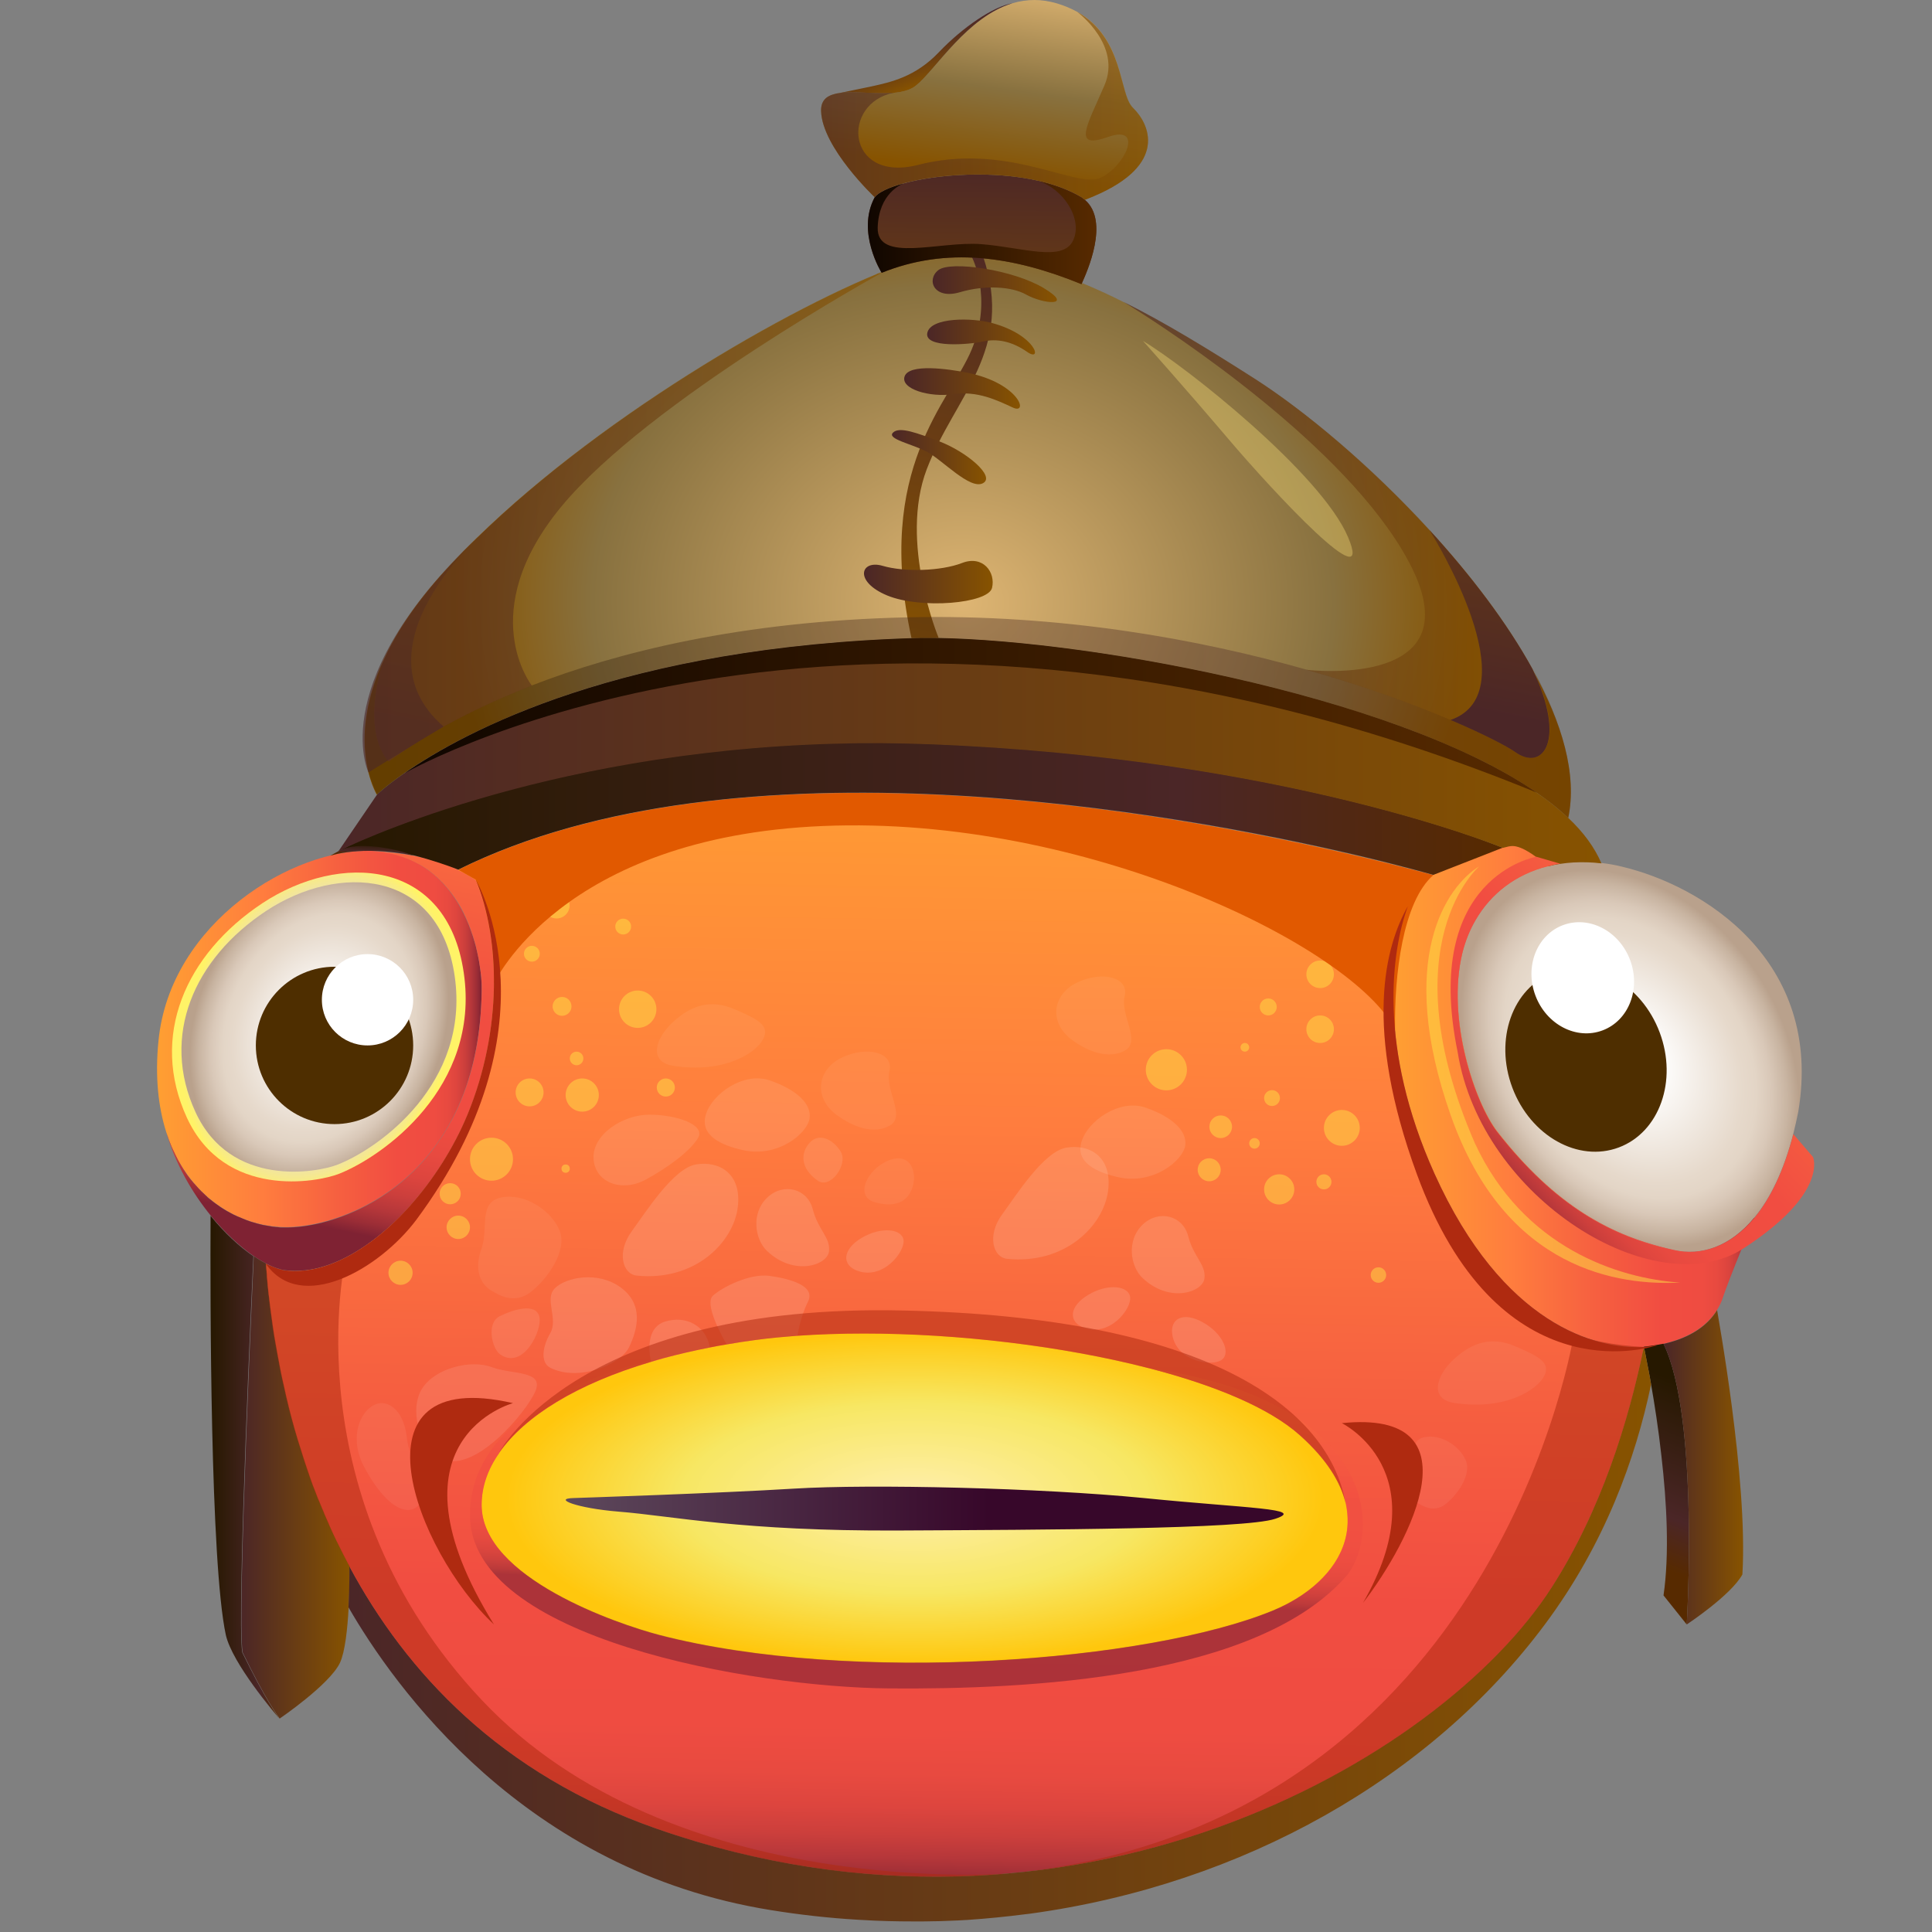 <svg version="1.1" id="Слой_1" xmlns="http://www.w3.org/2000/svg" xmlns:xlink="http://www.w3.org/1999/xlink" x="0px" y="0px"
	 viewBox="0 0 1024 1024" style="enable-background:new 0 0 1024 1024;" xml:space="preserve"><rect x="0" y="0" width="1024" height="1024" fill="#808080" stroke="none"/><style type="text/css">
	.st0{fill:url(#SVGID_1_);}
	.st1{fill:url(#SVGID_2_);}
	.st2{fill:url(#SVGID_3_);}
	.st3{fill:#4E2E00;}
	.st4{fill:#FFFFFF;}
	.st5{fill:url(#SVGID_4_);}
	.st6{fill:url(#SVGID_5_);}
	.st7{fill:url(#SVGID_6_);}
	.st8{fill:url(#SVGID_7_);}
	.st9{fill:url(#SVGID_8_);}
	.st10{fill:url(#SVGID_9_);}
	.st11{fill:url(#SVGID_10_);}
	.st12{fill:url(#SVGID_11_);}
	.st13{fill:url(#SVGID_12_);}
	.st14{fill:url(#SVGID_13_);}
	.st15{fill:url(#SVGID_14_);}
	.st16{fill:url(#SVGID_15_);}
	.st17{fill:url(#SVGID_16_);}
	.st18{fill:url(#SVGID_17_);}
	.st19{fill:url(#SVGID_18_);}
	.st20{fill:url(#SVGID_19_);}
	.st21{fill:url(#SVGID_20_);}
	.st22{fill:url(#SVGID_21_);}
	.st23{fill:url(#SVGID_22_);}
	.st24{fill:url(#SVGID_23_);}
	.st25{fill:url(#SVGID_24_);}
	.st26{opacity:0.13;fill:#FFFFFF;}
	.st27{opacity:0.1;fill:#FFFFFF;}
	.st28{opacity:6.000000e-02;fill:#FFFFFF;}
	.st29{opacity:0.47;}
	.st30{fill:#FFE444;}
	.st31{opacity:0.48;}
	.st32{fill:url(#SVGID_25_);}
	.st33{opacity:0.6;fill:url(#SVGID_26_);}
	.st34{fill:url(#SVGID_27_);}
	.st35{opacity:0.36;fill:url(#SVGID_28_);}
	.st36{opacity:0.36;fill:url(#SVGID_29_);}
	.st37{fill:url(#SVGID_30_);}
	.st38{fill:url(#SVGID_31_);}
	.st39{opacity:0.62;fill:url(#SVGID_32_);}
	.st40{fill:#23001F;}
	.st41{opacity:0.62;fill:url(#SVGID_33_);}
	.st42{fill:url(#SVGID_34_);}
	.st43{fill:url(#SVGID_35_);}
	.st44{opacity:0.62;fill:url(#SVGID_36_);}
	.st45{fill:url(#SVGID_37_);}
	.st46{fill:#E15900;}
	.st47{opacity:0.53;fill:#AF2A10;}
	.st48{fill:#AF2A10;}
	.st49{opacity:0.35;fill:#FFE47C;}
	.st50{opacity:0.62;fill:url(#SVGID_38_);}
	.st51{fill:url(#SVGID_39_);}
	.st52{opacity:0.49;fill:#FFE444;}
</style><g><linearGradient id="SVGID_1_" gradientUnits="userSpaceOnUse" x1="83.287" y1="550.74" x2="255.263" y2="550.74"><stop  offset="0" style="stop-color:#FF9F32"/><stop  offset="0.324" style="stop-color:#FF7D3E"/><stop  offset="0.556" style="stop-color:#F66040"/><stop  offset="0.74" style="stop-color:#F14D41"/><stop  offset="0.854" style="stop-color:#EF4C41"/><stop  offset="0.895" style="stop-color:#E84A40"/><stop  offset="0.924" style="stop-color:#DD453E"/><stop  offset="0.948" style="stop-color:#CC3F3C"/><stop  offset="0.968" style="stop-color:#B6373A"/><stop  offset="0.986" style="stop-color:#9B2D36"/><stop  offset="1" style="stop-color:#7F2233"/></linearGradient><path class="st0" d="M255.3,525c-1.3,98.5-72,125.3-103.5,125.4c-24.1,0.1-52.4-15.2-63.6-50.1c0-0.1-0.1-0.2-0.1-0.3
		c-4.2-13.2-6-29.3-4.1-48.3c6.1-63,71.9-102.5,113.3-100.7c1.5,0.1,2.9,0.2,4.3,0.3C243.9,456.5,255.5,502.5,255.3,525z"/><radialGradient id="SVGID_2_" cx="-47.525" cy="890.062" r="69.579" gradientTransform="matrix(0.914 0.406 -0.523 1.179 678.115 -485.216)" gradientUnits="userSpaceOnUse"><stop  offset="0.163" style="stop-color:#FFFFFF"/><stop  offset="0.666" style="stop-color:#E6D9CB"/><stop  offset="0.727" style="stop-color:#E7DAC6"/><stop  offset="0.796" style="stop-color:#EBDEB8"/><stop  offset="0.871" style="stop-color:#F1E4A1"/><stop  offset="0.949" style="stop-color:#F9EC81"/><stop  offset="1" style="stop-color:#FFF367"/></radialGradient><path class="st1" d="M179.8,622.1c-11.8,4.7-60.7,13.5-80.7-29.6c-19.9-43.1-0.9-86.7,40-113.8c40.9-27,97.9-23.9,106.7,36.9
		C254.7,576.4,202.8,613,179.8,622.1z"/><radialGradient id="SVGID_3_" cx="-47.525" cy="890.062" r="65.165" gradientTransform="matrix(0.914 0.406 -0.523 1.179 678.115 -485.216)" gradientUnits="userSpaceOnUse"><stop  offset="0.163" style="stop-color:#FFFFFF"/><stop  offset="0.666" style="stop-color:#E6D9CB"/><stop  offset="0.745" style="stop-color:#E3D5C6"/><stop  offset="0.835" style="stop-color:#D9C8B8"/><stop  offset="0.932" style="stop-color:#C8B4A1"/><stop  offset="1" style="stop-color:#B9A18C"/></radialGradient><path class="st2" d="M179.1,617.2c-11,4.4-56.9,12.6-75.5-27.8c-18.6-40.4-0.9-81.2,37.5-106.6c38.3-25.3,91.7-22.3,99.9,34.6
		C249.2,574.4,200.7,608.7,179.1,617.2z"/><circle class="st3" cx="177.3" cy="554.1" r="41.7"/><circle class="st4" cx="194.8" cy="529.9" r="24.2"/><linearGradient id="SVGID_4_" gradientUnits="userSpaceOnUse" x1="230.279" y1="304.88" x2="154.514" y2="667.996"><stop  offset="0" style="stop-color:#FF9F32"/><stop  offset="0.239" style="stop-color:#FF7D3E"/><stop  offset="0.446" style="stop-color:#F66040"/><stop  offset="0.612" style="stop-color:#F14D41"/><stop  offset="0.757" style="stop-color:#EF4C41"/><stop  offset="0.81" style="stop-color:#E84A40"/><stop  offset="0.847" style="stop-color:#DD453E"/><stop  offset="0.877" style="stop-color:#CC3F3C"/><stop  offset="0.903" style="stop-color:#B6373A"/><stop  offset="0.926" style="stop-color:#9B2D36"/><stop  offset="0.944" style="stop-color:#7F2233"/></linearGradient><path class="st5" d="M247.9,590.6c-14.4,35-43.6,68.8-73,79.5c-8.4,3.1-16.8,4.2-24.9,3c-0.6-0.1-1.2-0.3-1.8-0.5
		c-2.3-0.6-4.7-1.6-7.3-3c-2.1-1.1-4.3-2.4-6.5-3.9c-7.4-5.1-15.3-12.4-22.7-21.4c-9.9-12.2-18.7-27.3-23.5-44
		c0.3,0.9,0.6,1.7,0.9,2.5c0.1,0.2,0.2,0.5,0.2,0.7c0.2,0.7,0.5,1.4,0.8,2.1c0.3,0.8,0.7,1.7,1,2.5c0,0.1,0.1,0.2,0.1,0.2
		c0.3,0.6,0.6,1.3,0.9,1.9c0.5,1,0.9,1.9,1.4,2.9c0.3,0.6,0.6,1.2,0.9,1.8c0.2,0.3,0.3,0.6,0.5,0.9c0.3,0.5,0.6,1,0.8,1.4
		c0.4,0.7,0.8,1.3,1.2,2c0.2,0.4,0.5,0.8,0.8,1.2c0.4,0.6,0.7,1.1,1.1,1.7c0.3,0.5,0.6,0.9,1,1.4c0.6,0.9,1.3,1.7,2,2.5
		c0.4,0.6,0.9,1.1,1.4,1.6c1.6,1.9,3.2,3.6,5,5.2c0.5,0.5,1,1,1.6,1.5c0,0,0,0,0,0.1c0.6,0.5,1.1,1,1.7,1.4c0.1,0,0.1,0.1,0.2,0.1
		c0.5,0.4,1,0.9,1.6,1.3c0.6,0.5,1.2,0.9,1.8,1.3c0.6,0.4,1.2,0.9,1.8,1.3c0.6,0.4,1.2,0.8,1.9,1.2c0.6,0.4,1.2,0.7,1.8,1.1
		c0,0,0,0,0.1,0c0.6,0.3,1.1,0.6,1.6,0.9c0.2,0.1,0.4,0.2,0.6,0.3c0.5,0.3,1.1,0.6,1.6,0.8c0.4,0.2,0.9,0.4,1.3,0.6
		c0.5,0.2,1,0.4,1.5,0.6c0.5,0.2,0.9,0.4,1.4,0.6c0.6,0.2,1.2,0.5,1.7,0.7c0.7,0.3,1.5,0.5,2.2,0.8c0.3,0.1,0.6,0.2,1,0.3
		c0.9,0.3,1.9,0.6,2.7,0.8c0.6,0.2,1.3,0.3,2,0.5c0.6,0.2,1.3,0.3,1.9,0.4c0.6,0.1,1.1,0.2,1.7,0.3c0.4,0.1,0.8,0.1,1.2,0.2
		c0.3,0.1,0.6,0.1,1,0.2c0.3,0,0.6,0.1,0.8,0.1c0.1,0,0.1,0,0.2,0c0.7,0.1,1.4,0.2,2,0.2c0.2,0,0.5,0,0.7,0.1c0.4,0,0.7,0.1,1,0.1
		c0.2,0,0.4,0,0.6,0c0.4,0,0.8,0,1.1,0h1.3c5.4,0,11.9-0.8,19.1-2.6c34.6-8.8,83.4-41.2,84.4-122.8c0-1,0-2.1,0-3.3
		c0-0.6-0.1-1.3-0.1-1.9c-0.1-1.6-0.2-3.3-0.5-5.1c0-0.4-0.1-0.8-0.2-1.3c-0.3-2.4-0.7-5-1.3-7.6c-0.1-0.5-0.2-0.9-0.3-1.4
		c-0.2-0.9-0.4-1.8-0.6-2.7c-0.1-0.5-0.2-1-0.4-1.5c-0.1-0.5-0.2-0.9-0.4-1.4c-0.5-1.9-1.1-3.7-1.8-5.6c-0.2-0.5-0.3-1-0.5-1.4
		c-0.2-0.5-0.3-0.9-0.5-1.4c-0.2-0.5-0.4-1-0.6-1.4c-0.4-1-0.8-1.9-1.2-2.8c-0.1-0.2-0.2-0.5-0.3-0.7c-0.1-0.2-0.2-0.4-0.3-0.6
		c-0.2-0.5-0.5-1-0.7-1.5c-0.2-0.4-0.4-0.8-0.6-1.2c-1.2-2.3-2.5-4.4-4-6.6c-0.6-0.9-1.2-1.7-1.8-2.5c-1.2-1.6-2.6-3.2-4-4.8
		c-0.4-0.4-0.7-0.8-1.1-1.1c-0.4-0.4-0.7-0.7-1.1-1.1c-0.4-0.4-0.8-0.7-1.1-1.1c-0.4-0.4-0.8-0.7-1.2-1c-0.3-0.3-0.6-0.6-0.9-0.8
		c-0.9-0.7-1.8-1.5-2.8-2.2c-0.4-0.3-0.8-0.6-1.2-0.8c-0.1,0-0.1-0.1-0.2-0.2c-0.4-0.2-0.7-0.5-1.1-0.7c-0.1-0.1-0.1-0.1-0.2-0.1
		c-0.4-0.3-0.9-0.6-1.3-0.8c-0.5-0.3-1-0.6-1.5-0.8c-0.5-0.2-1-0.5-1.5-0.8c-0.5-0.2-1-0.5-1.5-0.7c-0.5-0.2-1-0.5-1.5-0.7
		c-0.5-0.2-1-0.5-1.6-0.6c-0.5-0.2-1-0.4-1.5-0.6c-0.1,0-0.1,0-0.1,0c-0.5-0.2-1-0.4-1.6-0.5c-0.5-0.2-1-0.3-1.5-0.5
		c-0.1,0-0.2-0.1-0.3-0.1c-0.5-0.2-1-0.3-1.5-0.4c-0.6-0.2-1.2-0.3-1.8-0.4c-0.6-0.1-1.2-0.2-1.8-0.3c-1-0.2-2.1-0.4-3.2-0.5
		c-1.4-0.2-2.9-0.3-4.4-0.3c0-0.1,0-0.1,0-0.1s2.9,0,7.7,0.4c3.7,0.3,8.6,0.9,14,1.9c0.1,0,0.1,0,0.2,0c7.4,1.5,15.8,3.8,23.8,7.6
		c3.2,1.5,6.3,3.2,9.3,5.2c0,0,0,0,0,0.1C265.1,497.7,266.4,545.7,247.9,590.6z"/><radialGradient id="SVGID_5_" cx="863.764" cy="560.253" r="80.87" gradientTransform="matrix(0.834 -0.552 0.73 1.102 -265.325 420.187)" gradientUnits="userSpaceOnUse"><stop  offset="0.163" style="stop-color:#FFFFFF"/><stop  offset="0.666" style="stop-color:#E6D9CB"/><stop  offset="0.745" style="stop-color:#E3D5C6"/><stop  offset="0.835" style="stop-color:#D9C8B8"/><stop  offset="0.932" style="stop-color:#C8B4A1"/><stop  offset="1" style="stop-color:#B9A18C"/></radialGradient><path class="st6" d="M953.1,589.4c-0.8,4-1.7,7.9-2.6,11.5c-5.1,19.7-12.2,34.2-20.5,44.2c0,0,0,0,0,0
		c-13,15.8-28.6,20.6-42.8,17.5c-33.3-7.4-62.8-23.4-93.6-62.8c-11.8-15.1-27.1-59.7-18.5-94.9c1.5-6.3,3.9-12.1,7-17.4
		c8.2-14.2,21.5-24.2,38.2-28.5c2.2-0.5,4.4-1,6.7-1.4c6.8-1,14.1-1.2,21.8-0.2c3.5,0.4,7.1,1,10.7,1.9
		C902,469.3,966.7,508.7,953.1,589.4z"/><ellipse transform="matrix(0.936 -0.352 0.352 0.936 -144.029 331.37)" class="st3" cx="840.5" cy="562.3" rx="41.7" ry="49.5"/><ellipse transform="matrix(0.936 -0.352 0.352 0.936 -128.803 327.995)" class="st4" cx="838.8" cy="518.7" rx="26.8" ry="29.8"/><linearGradient id="SVGID_6_" gradientUnits="userSpaceOnUse" x1="738.584" y1="581.167" x2="929.99" y2="581.167"><stop  offset="0" style="stop-color:#FF9F32"/><stop  offset="0.324" style="stop-color:#FF7D3E"/><stop  offset="0.556" style="stop-color:#F66040"/><stop  offset="0.74" style="stop-color:#F14D41"/><stop  offset="0.854" style="stop-color:#EF4C41"/><stop  offset="0.895" style="stop-color:#E84A40"/><stop  offset="0.924" style="stop-color:#DD453E"/><stop  offset="0.948" style="stop-color:#CC3F3C"/><stop  offset="0.968" style="stop-color:#B6373A"/><stop  offset="0.986" style="stop-color:#9B2D36"/><stop  offset="1" style="stop-color:#7F2233"/></linearGradient><path class="st7" d="M930,645.2c-0.4,1-13.3,31.8-16.9,42.7c-0.7,2.2-1.8,4.4-3.1,6.5c-4.8,7.7-13.5,14.4-28.4,17.9
		c0,0-0.1,0-0.1,0c-1,0.2-1.9,0.4-3,0.6c0,0-0.1,0-0.1,0c-0.3,0.1-0.6,0.1-0.9,0.2c-1.7,0.3-3.6,0.6-5.7,0.7c-0.2,0-0.4,0-0.6,0.1
		c-25.1,1.4-74.7-11.4-111-91.9c-30.1-66.9-22.8-117.9-14.1-141.7c1.7-4.6,3.4-8.2,5-10.7c1.5-2.4,2.8-3.8,3.6-4.1
		c1-0.3,2.7-1,4.9-1.9c3.2-1.3,7.5-3.1,12.2-5.1c4.7-1.9,9.6-4,14.2-5.7c3.9-1.5,7.6-2.8,10.4-3.6c2.2-0.6,4-1,5.1-1
		c0.2,0,0.5,0,0.7,0c0.2,0,0.4,0,0.6,0.1c0.5,0.1,1,0.2,1.6,0.4c0.2,0.1,0.5,0.1,0.7,0.2c0,0,0.1,0,0.1,0c0.2,0.1,0.5,0.2,0.8,0.3
		c0.3,0.1,0.5,0.2,0.8,0.3c0.2,0.1,0.5,0.2,0.8,0.4c0.8,0.4,1.7,0.8,2.5,1.3c1.1,0.6,2.1,1.4,3.1,2.1c0.3,0.2,0.6,0.5,1,0.7
		c1.3,0.9,2.4,1.9,3.4,2.7c1.7,1.4,2.7,2.3,2.7,2.3c-9.2,2.3-17.3,6.4-24.2,11.9c-5.6,4.5-10.4,10.1-14.1,16.5
		c-2.1,3.7-3.9,7.6-5.3,11.8c-0.6,1.8-1.2,3.7-1.6,5.6c-8.6,35.1,6.7,79.7,18.5,94.9c18.2,23.4,36,38.5,54.4,48.5
		c10.2,5.6,20.6,9.5,31.4,12.4c2.6,0.7,5.2,1.3,7.8,1.9C901.4,665.8,917,661,930,645.2z"/><linearGradient id="SVGID_7_" gradientUnits="userSpaceOnUse" x1="179.581" y1="428.785" x2="796.496" y2="428.785"><stop  offset="0" style="stop-color:#261800"/><stop  offset="0.723" style="stop-color:#4B2627"/><stop  offset="1" style="stop-color:#572A00"/></linearGradient><path class="st8" d="M796.5,449.3l-10.2,4l-26.6,10.4c0,0,0,0,0,0c-0.4-0.1-15.8-4.6-41.7-10.7c-94.4-22.1-327.8-65.2-475.1,7.9
		c-5.2-2-14-5.1-23.8-7.6c0,0-0.1,0-0.2,0c-4.4-1.1-9.1-2.2-13.6-2.9c-2-0.3-3.9-0.6-5.8-0.8c-7.6-0.8-14.7-0.6-20,1.3
		c0.2-0.1,0.8-0.4,1.8-0.9c0.2-0.1,0.3-0.2,0.5-0.3c0.1-0.1,0.3-0.1,0.5-0.2c0.2-0.1,0.5-0.2,0.7-0.3c0.7-0.3,1.4-0.7,2.3-1.1
		c0.6-0.3,1.2-0.6,1.9-0.9c0,0,0.1,0,0.1-0.1c2.2-1,4.9-2.2,8-3.5c0.1,0,0.1-0.1,0.2-0.1c0.6-0.3,1.3-0.5,1.9-0.8
		c1.1-0.5,2.3-0.9,3.5-1.4c0.6-0.2,1.2-0.5,1.8-0.7c0.9-0.3,1.8-0.7,2.7-1.1c0.2-0.1,0.4-0.1,0.6-0.2c1.1-0.4,2.2-0.9,3.4-1.3v0
		c0.1,0,0.2-0.1,0.3-0.1c4.9-1.8,10.3-3.8,16.2-5.9c0.6-0.2,1.2-0.4,1.7-0.6c5.3-1.8,11-3.7,17-5.5c0.7-0.2,1.4-0.4,2-0.6
		c2.1-0.6,4.1-1.3,6.3-1.9c0.7-0.2,1.4-0.4,2.1-0.6c1.4-0.4,2.9-0.8,4.4-1.3c1.1-0.3,2.2-0.6,3.3-0.9c1.2-0.3,2.3-0.7,3.5-1
		c0.8-0.2,1.6-0.4,2.4-0.7c1.5-0.4,3.1-0.8,4.6-1.2c8.4-2.2,17.3-4.4,26.7-6.4c5.6-1.2,11.3-2.4,17.2-3.6c2-0.4,3.9-0.8,5.9-1.1
		c1-0.2,2-0.4,3-0.6c0,0,0,0,0,0c9.1-1.7,18.5-3.2,28.3-4.6c3.3-0.5,6.6-0.9,9.9-1.4c2.2-0.3,4.5-0.6,6.7-0.8
		c2.3-0.3,4.5-0.5,6.8-0.8c1.1-0.1,2.3-0.3,3.4-0.4c4.6-0.5,9.3-1,14-1.4c0.1,0,0.2,0,0.2,0c10.6-0.9,21.5-1.7,32.7-2.2
		c1.3-0.1,2.5-0.1,3.8-0.2c2.5-0.1,5.1-0.2,7.6-0.3c0.7,0,1.3,0,2-0.1c3.5-0.1,7-0.2,10.6-0.2c1.8,0,3.6,0,5.4,0
		c11.7-0.1,23.6,0.1,35.8,0.6c147.6,5.8,249.8,36.2,287.2,49.1C790.8,447,796.2,449.2,796.5,449.3z"/><linearGradient id="SVGID_8_" gradientUnits="userSpaceOnUse" x1="179.484" y1="398.592" x2="848.767" y2="398.592"><stop  offset="0" style="stop-color:#4B2627"/><stop  offset="1" style="stop-color:#875300"/></linearGradient><path class="st9" d="M848.8,457.6c-10.2-1.2-19.8-0.6-28.5,1.6c0,0-1-1-2.7-2.3c-3.8-3.2-10.9-8.5-16-8.5c-1.1,0-2.9,0.4-5.1,1
		c-1.5-0.6-115.6-47.5-302.9-54.9c-17.8-0.7-35.1-0.8-51.7-0.3c-156.8,4.4-259,55.2-262.3,56.8c0,0-0.1,0-0.1,0l20.3-29.8
		c0,0,4.6-4.5,14.5-11.4c0,0,0,0,0.1,0c31.3-21.8,115.2-67.5,273.6-71.7c79.8-0.7,250.5,29.6,326.4,82l0,0
		c6.3,4.3,11.9,8.8,16.8,13.4C839.3,441.1,845.2,449.2,848.8,457.6z"/><radialGradient id="SVGID_9_" cx="510.493" cy="319.212" r="269.474" gradientTransform="matrix(1 1.229979e-02 -1.052489e-02 0.856 3.398 39.805)" gradientUnits="userSpaceOnUse"><stop  offset="0" style="stop-color:#DEB573"/><stop  offset="0.729" style="stop-color:#88713F"/><stop  offset="1" style="stop-color:#875300"/></radialGradient><path class="st10" d="M831.2,433.5c-3-2.8-6.2-5.6-9.8-8.3c-2.2-1.7-4.6-3.4-7-5.1c-0.1-0.1-0.2-0.1-0.3-0.2
		c-1.3-0.9-2.6-1.8-3.9-2.6c-1.3-0.9-2.7-1.7-4-2.6c-1.3-0.8-2.6-1.6-3.9-2.3c-1.8-1-3.5-2.1-5.4-3.1c-1.3-0.7-2.5-1.4-3.8-2.1
		c-6.4-3.5-13.3-6.8-20.5-10c-1.3-0.6-2.5-1.1-3.8-1.7c-13.7-6-28.5-11.5-44.1-16.6c-1.2-0.4-2.5-0.8-3.8-1.2
		c-0.7-0.2-1.5-0.5-2.2-0.7c-2-0.6-4-1.2-5.9-1.9c-2.5-0.8-5-1.5-7.6-2.3c-77.1-22.8-166-35.2-217.3-34.7
		c-105.3,2.8-177.7,23.9-223.6,44.2c-23.2,10.2-39.6,20.2-50.1,27.5c-9.9,6.9-14.5,11.4-14.5,11.4s-1-1.7-2.3-5
		c-3.7-9.6-9.2-32.5,5.2-64.8h0c6.2-13.9,16-29.6,31.3-46.7c61.8-69.1,168.4-133.7,230.8-159.5l0.1-0.1c1-0.4,1.9-0.8,2.8-1.1
		c34.4-13.9,69.4-8.9,105.9,6c7.2,3,14.5,6.3,21.8,10c0,0,0,0,0,0c0,0,0,0,0,0c22.3,11.1,45.2,25.2,68.9,40.3
		c46.9,29.8,114.6,93.8,148,154.5c0,0,0,0.1,0,0.1C828,383.1,836,410.5,831.2,433.5z"/><linearGradient id="SVGID_10_" gradientUnits="userSpaceOnUse" x1="520.802" y1="84.148" x2="519.57" y2="228.251"><stop  offset="0" style="stop-color:#4B2627"/><stop  offset="1" style="stop-color:#875300"/></linearGradient><path class="st11" d="M573.2,150.6c-36.5-14.9-71.5-19.9-105.9-6c0,0-13.6-21.6-3.7-40c2.1-2.7,7.7-5.3,15.5-7.4
		c0.1,0,0.2-0.1,0.2-0.1c17.8-4.8,46.9-6.8,71.1-1.3c0,0,0.1,0,0.1,0c8.4,1.9,16.2,4.8,22.8,8.7c0.6,0.4,1.2,0.9,1.8,1.4
		C588.2,117.3,576.2,144,573.2,150.6z"/><linearGradient id="SVGID_11_" gradientUnits="userSpaceOnUse" x1="523.761" y1="116.726" x2="479.414" y2="350.781"><stop  offset="0" style="stop-color:#4B2627"/><stop  offset="1" style="stop-color:#875300"/></linearGradient><path class="st12" d="M515,136c0,0,11.5,21.6,0,49.3c-11.5,27.7-51.6,62.5-31.9,152.9c11.1-0.1,14.4-0.1,14.4-0.1
		s-21.1-50.6-6.3-89.4c14.8-38.8,46.8-63.1,29.8-112.9C519.9,136.3,515,136,515,136z"/><linearGradient id="SVGID_12_" gradientUnits="userSpaceOnUse" x1="494.366" y1="150.547" x2="560.116" y2="150.547"><stop  offset="0" style="stop-color:#4B2627"/><stop  offset="1" style="stop-color:#875300"/></linearGradient><path class="st13" d="M543.8,156.1c-7.4-4.2-21.6-5.2-35.1-1.2c-13.6,4-17.9-6.5-11.4-11.7c6.5-5.2,40-0.2,56.1,9.6
		S553.1,161.3,543.8,156.1z"/><linearGradient id="SVGID_13_" gradientUnits="userSpaceOnUse" x1="491.368" y1="178.625" x2="548.55" y2="178.625"><stop  offset="0" style="stop-color:#4B2627"/><stop  offset="1" style="stop-color:#875300"/></linearGradient><path class="st14" d="M525.8,171.2c-10.5-2.9-32.5-3.1-34.3,5.2c-1.8,8.3,22.4,6.2,29.5,4.6s15.1-0.3,23.4,5.5
		C552.8,192.4,549.4,177.6,525.8,171.2z"/><linearGradient id="SVGID_14_" gradientUnits="userSpaceOnUse" x1="479.199" y1="205.959" x2="540.578" y2="205.959"><stop  offset="0" style="stop-color:#4B2627"/><stop  offset="1" style="stop-color:#875300"/></linearGradient><path class="st15" d="M513,197.6c-10.9-2.2-31-4.9-33.5,1.8s13.2,11.4,25.9,9.5c12.6-1.8,22.8,3.1,31.4,7.1S540.3,203.2,513,197.6z
		"/><linearGradient id="SVGID_15_" gradientUnits="userSpaceOnUse" x1="472.758" y1="242.358" x2="522.648" y2="242.358"><stop  offset="0" style="stop-color:#4B2627"/><stop  offset="1" style="stop-color:#875300"/></linearGradient><path class="st16" d="M497.8,233.9c-11.7-4.4-21.1-8-24.5-4.6c-3.4,3.4,10,5.9,18.1,10.2c8.1,4.3,22.8,20.3,29.6,16.6
		C527.8,252.5,512.2,239.4,497.8,233.9z"/><linearGradient id="SVGID_16_" gradientUnits="userSpaceOnUse" x1="457.894" y1="308.513" x2="526.162" y2="308.513"><stop  offset="0" style="stop-color:#4B2627"/><stop  offset="1" style="stop-color:#875300"/></linearGradient><path class="st17" d="M467.8,299.9c11.6,3.4,31,2.8,42.1-1.5c11.1-4.3,17.9,4.9,15.9,13.2c-2,8.3-37.7,11.4-55.6,4
		C452.4,308.2,456.1,296.5,467.8,299.9z"/><linearGradient id="SVGID_17_" gradientUnits="userSpaceOnUse" x1="510.535" y1="398.001" x2="501.296" y2="1004.065"><stop  offset="0" style="stop-color:#FF9F32"/><stop  offset="0.324" style="stop-color:#FF7D3E"/><stop  offset="0.556" style="stop-color:#F66040"/><stop  offset="0.74" style="stop-color:#F14D41"/><stop  offset="0.854" style="stop-color:#EF4C41"/><stop  offset="0.895" style="stop-color:#E84A40"/><stop  offset="0.924" style="stop-color:#DD453E"/><stop  offset="0.948" style="stop-color:#CC3F3C"/><stop  offset="0.968" style="stop-color:#B6373A"/><stop  offset="0.986" style="stop-color:#9B2D36"/><stop  offset="1" style="stop-color:#7F2233"/></linearGradient><path class="st18" d="M871.3,713.9c-8.1,39.7-22.7,86.7-48.8,127.4c-41.1,64.2-148.2,137.9-283.2,151.2c-0.7,0.1-1.4,0.2-2.1,0.2
		l-0.1,0c-58.8,5.5-122.8-0.3-189-23.4c-82.9-28.9-132.9-82.9-163-139c-0.8-1.5-1.5-2.9-2.3-4.3c-0.4-0.8-0.8-1.5-1.2-2.3
		c-2.4-4.7-4.6-9.4-6.8-14.1c0,0,0,0,0,0c-0.1-0.2-0.2-0.4-0.3-0.6c-0.4-0.9-0.8-1.9-1.2-2.7c-0.5-1.2-1-2.3-1.5-3.5
		c-0.5-1.1-1-2.3-1.5-3.5c-0.5-1.1-1-2.3-1.4-3.4c0,0,0,0,0,0c-0.5-1.1-0.9-2.3-1.4-3.4c-0.4-1.1-0.9-2.3-1.3-3.4
		c-0.4-1.1-0.9-2.3-1.3-3.4c-0.4-1.1-0.8-2.3-1.2-3.4c-0.1-0.2-0.1-0.4-0.2-0.6c-0.7-2.1-1.5-4.1-2.1-6.2c-0.4-1.1-0.7-2.2-1.1-3.4
		c-0.3-1-0.6-1.9-0.9-2.9c-2.5-8-4.8-15.8-6.7-23.4c-0.5-2.1-1-4.2-1.5-6.3c-0.2-1-0.5-2.1-0.7-3.2c-0.4-1.8-0.8-3.5-1.2-5.3
		c-0.5-2.3-1-4.6-1.4-6.9c-0.8-4.1-1.5-8.1-2.2-11.9c-0.2-1.2-0.4-2.4-0.6-3.5c-0.1-0.2-0.1-0.3-0.1-0.5c-0.2-1.5-0.5-3.1-0.7-4.6
		c-0.1-0.7-0.2-1.5-0.3-2.2c-0.2-1.2-0.3-2.4-0.5-3.5c-0.5-3.5-0.9-6.9-1.2-10.2c-0.1-0.5-0.1-1.1-0.2-1.6c-0.1-0.6-0.2-1.2-0.2-1.8
		c-0.1-1-0.2-1.9-0.3-2.9c0-0.5-0.1-1-0.2-1.5c-0.1-1-0.2-2-0.2-3c-0.1-1-0.2-1.9-0.2-2.9c-0.1-0.8-0.1-1.6-0.2-2.5
		c0-0.6-0.1-1.1-0.1-1.7c0,0,0.5,0.3,1.4,0.7c1.8,0.9,3.5,1.5,5.1,2.1c0.2,0.1,0.5,0.2,0.8,0.2c0.6,0.2,1.2,0.3,1.8,0.5
		c0.9,0.2,1.9,0.2,2.8,0.3c7.2,0.6,14.7-0.6,22.2-3.3c2.7-1,5.5-2.2,8.2-3.6c26.5-13.5,51.8-44.2,64.8-75.9
		c18.5-45,17.3-93,4.3-124.4c-3-2-6.1-3.7-9.3-5.2c147.3-73,380.7-30,475.1-7.9c25.9,6,41.3,10.6,41.7,10.6
		c-2.2,0.9-3.9,1.5-4.9,1.9c-0.9,0.2-2.2,1.6-3.6,4.1c-9.4,15.3-26.8,72.6,9.2,152.4c6,13.4,12.4,24.9,19.1,34.8
		c21.5,32.2,45.1,47.2,64.6,53.4c0.3,0.1,0.6,0.2,0.8,0.2C855.1,713.6,864.2,714.3,871.3,713.9z"/><radialGradient id="SVGID_18_" cx="484.786" cy="793.951" r="216.633" gradientTransform="matrix(1 0 0 0.407 0 470.822)" gradientUnits="userSpaceOnUse"><stop  offset="0" style="stop-color:#FFEFAD"/><stop  offset="0.57" style="stop-color:#F7E763"/><stop  offset="1" style="stop-color:#FFC70D"/></radialGradient><path class="st19" d="M714.3,806.9c0,0.2,0,0.3,0,0.5c-0.7,20.7-17.9,37.3-39.6,46.3c-65.9,27.1-223,39.4-325.2,13
		c-21.8-5.7-94.2-30.2-94.2-69c0-9.4,3.1-18.7,9.3-27.5c0,0,0,0,0-0.1c13.5-19.4,41.1-36.6,80.6-48.3c2.1-0.6,4.3-1.3,6.5-1.9
		c7.8-2.1,16-4,24.6-5.7c2.9-0.6,5.8-1.1,8.8-1.6c5.1-0.9,10.3-1.7,15.6-2.4c6.9-1,14.2-1.7,21.8-2.2c11.3-0.8,23.3-1.2,35.6-1.2
		c49.7,0,105.3,6.6,151,18.4c0,0,0.1,0,0.1,0c34.7,9,63.7,21,79.9,35.5c14.2,12.6,21.7,24.8,24.3,36.1c0.1,0.2,0.1,0.3,0.1,0.6
		C714.1,800.6,714.4,803.8,714.3,806.9z"/><linearGradient id="SVGID_19_" gradientUnits="userSpaceOnUse" x1="299.859" y1="799.514" x2="680.395" y2="799.514"><stop  offset="0" style="stop-color:#5D495C"/><stop  offset="0.59" style="stop-color:#37072A"/><stop  offset="1" style="stop-color:#37072A"/></linearGradient><path class="st20" d="M303.9,794c0,0,76.4-2.5,117-5s130.6-0.4,185.4,5c54.8,5.5,86.2,5.5,69.6,11s-121.9,5.8-199.6,6.2
		c-83.2,0.4-119.6-7.7-148.4-10C305.8,799.4,292.8,794.3,303.9,794z"/><linearGradient id="SVGID_20_" gradientUnits="userSpaceOnUse" x1="127.733" y1="788.343" x2="185.303" y2="788.343"><stop  offset="0" style="stop-color:#4B2627"/><stop  offset="1" style="stop-color:#875300"/></linearGradient><path class="st21" d="M184.8,852c-0.6,11.1-1.9,23.5-4.6,29.3c-5.5,11.6-32,29.6-32,29.6s0,0,0,0c0,0-0.1-0.1-0.1-0.2
		c-1-1.4-7.3-9.8-19.5-34.9c-3.1-19,5.9-208.2,5.9-210c2.2,1.5,4.4,2.8,6.5,3.9c0,0.6,0.1,1.1,0.1,1.7c0.1,0.8,0.1,1.6,0.2,2.4
		c0.1,1,0.2,1.9,0.2,2.9c0.1,1,0.2,2,0.3,3c0,0.5,0.1,1,0.1,1.5c0.1,1,0.2,1.9,0.3,2.9c0.1,0.6,0.1,1.2,0.2,1.8
		c0.1,0.5,0.1,1.1,0.2,1.6c0.4,3.3,0.8,6.7,1.3,10.2c0.2,1.2,0.3,2.4,0.5,3.6c0.1,0.7,0.2,1.5,0.3,2.2c0.2,1.5,0.5,3.1,0.7,4.6
		c0,0.2,0,0.3,0.1,0.5c0.2,1.2,0.4,2.3,0.6,3.5c0.7,3.9,1.4,7.9,2.2,12c0.4,2.3,0.9,4.5,1.4,6.9c0.4,1.7,0.8,3.5,1.2,5.3
		c0.2,1.1,0.5,2.1,0.7,3.2c0.5,2.1,1,4.2,1.5,6.3c1.9,7.6,4.1,15.5,6.7,23.4c0.3,1,0.6,1.9,0.9,2.9c0.4,1.1,0.7,2.2,1.1,3.4
		c0.7,2.1,1.4,4.1,2.1,6.2c0.1,0.2,0.1,0.4,0.2,0.6c0.4,1.1,0.8,2.3,1.2,3.4c0.4,1.1,0.8,2.3,1.3,3.4c0.4,1.1,0.9,2.3,1.3,3.4
		c0.4,1.1,0.9,2.3,1.4,3.4c0,0,0,0,0,0c0.5,1.1,0.9,2.3,1.4,3.4c0.5,1.1,1,2.3,1.4,3.4c0.5,1.2,1,2.3,1.5,3.4
		c0.4,0.9,0.8,1.8,1.2,2.8c0.1,0.2,0.2,0.4,0.3,0.7c0,0,0,0,0,0c2.1,4.7,4.4,9.4,6.8,14.1c0.4,0.8,0.8,1.5,1.2,2.3
		c0.7,1.4,1.5,2.9,2.3,4.3v0C185.3,830.4,185.4,840.5,184.8,852z"/><linearGradient id="SVGID_21_" gradientUnits="userSpaceOnUse" x1="111.606" y1="777.542" x2="147.918" y2="777.542"><stop  offset="0" style="stop-color:#261800"/><stop  offset="0.723" style="stop-color:#4B2627"/><stop  offset="1" style="stop-color:#572A00"/></linearGradient><path class="st22" d="M147.9,910.7c-2.2-2.6-24.7-28.9-28.2-44.1c-8.3-38.5-8.3-179.2-8.1-222.2c7.3,9,15.2,16.3,22.7,21.4
		c0,0,0,0,0,0c-0.1,1.8-9,191-5.9,210C140.7,900.9,146.9,909.3,147.9,910.7z"/><linearGradient id="SVGID_22_" gradientUnits="userSpaceOnUse" x1="902.724" y1="737.51" x2="867.308" y2="825.589"><stop  offset="0" style="stop-color:#261800"/><stop  offset="0.723" style="stop-color:#4B2627"/><stop  offset="1" style="stop-color:#572A00"/></linearGradient><path class="st23" d="M894,861c0,0,0,0-12.3-15.4c3.2-21.9,1.7-49.5-1.1-73.8c-1.6-14.5-3.7-27.9-5.5-38.1c-0.4-2.6-0.9-5-1.3-7.2
		c-1.5-7.9-2.5-12.7-2.5-12.7s0.2,0,0.6-0.1c1.2-0.1,4.2-0.5,7-1c0.9-0.2,1.8-0.3,2.7-0.5c0,0,0.1,0,0.1,0
		C900.8,751.5,894,861,894,861z"/><linearGradient id="SVGID_23_" gradientUnits="userSpaceOnUse" x1="881.666" y1="777.741" x2="923.926" y2="777.741"><stop  offset="0" style="stop-color:#4B2627"/><stop  offset="1" style="stop-color:#875300"/></linearGradient><path class="st24" d="M923.5,834.5C917.4,845.6,894,861,894,861s6.8-109.5-12.3-148.7c14.9-3.4,23.6-10.1,28.4-17.9
		C910,694.5,926.6,784,923.5,834.5z"/><linearGradient id="SVGID_24_" gradientUnits="userSpaceOnUse" x1="184.755" y1="866.198" x2="875.104" y2="866.198"><stop  offset="0" style="stop-color:#4B2627"/><stop  offset="1" style="stop-color:#875300"/></linearGradient><path class="st25" d="M875.1,733.8c-8.2,39.2-24.6,84.7-56.3,127.2c-60.4,81.1-159.7,137.8-272.9,153.3c-0.9,0.1-1.7,0.2-2.6,0.3
		c-10.1,1.3-20.2,2.3-30.5,3c-3.5,0.2-7,0.4-10.6,0.5c-2.3,0.1-4.7,0.2-7,0.2l-0.5,0c-2.7,0.1-5.4,0.1-8.1,0.1l-1.7,0
		c-0.1,0-0.3,0-0.4,0c0,0,0,0,0,0c0,0,0,0,0,0c-9.3,0-18.7-0.2-28.1-0.8c-0.8,0-1.4-0.1-1.8-0.1c-15.2-0.9-30.6-2.6-46-5.1
		c-130.9-21-200-119-223.9-160.5c0.6-11.5,0.5-21.6,0.5-21.6c30.1,56.1,80.1,110.1,163,139c219.3,76.4,415.1-35.7,474.3-128.1
		c26.1-40.7,40.6-87.6,48.8-127.4c0,0,1,4.8,2.5,12.7C874.2,728.8,874.7,731.2,875.1,733.8z"/><path class="st26" d="M428.3,689.8c-4.3,8.6-5.5,17.7-5.5,17.7l-0.4,0.4h0c-7.5,0.5-14.8,1.3-21.7,2.2c-5.3,0.7-10.5,1.5-15.6,2.4
		c-2.9-5-11.9-21.6-7.2-25.8c5.5-4.9,19.7-11.7,29.6-10.5C417.3,677.5,432.6,681.1,428.3,689.8z"/><path class="st26" d="M376.2,714.1c-11,2.2-21.4,4.7-31.1,7.6c-0.2-0.6-4.4-17.5,7.3-21.2C363.5,697,374.2,702.6,376.2,714.1z"/><path class="st26" d="M291.6,724.9c-4.9-2.5-4.5-10.4,0-18.2c4.5-7.8-3.3-18.1,2.5-23.9c5.7-5.7,22.6-9.4,34.9-0.4
		c12.3,9,9,22,4.5,31.5S306.4,732.5,291.6,724.9z"/><path class="st26" d="M337.5,676.1c-7.7-0.8-10.6-12.6-2.8-23.3c7.8-10.7,22.2-33.5,34.1-35.6c11.9-2.1,24.6,4.4,22.2,22.9
		S368.3,679.2,337.5,676.1z"/><path class="st27" d="M342.1,625.3c-12.5,6.7-26.7,1.6-27.5-11.1c-0.8-12.7,15.3-23.4,29.6-23.4s29.9,5.3,25.8,12.3
		C365.9,610.1,353.6,619.1,342.1,625.3z"/><path class="st26" d="M406.6,663.1c-6.6-6.2-8.6-20.1,0-28.3c8.6-8.2,21.4-4.9,24.2,6.2c2.9,11.1,9.4,14.8,8.6,22.2
		S420.9,676.6,406.6,663.1z"/><path class="st27" d="M393.4,609.5c-11-2.5-22.6-7.6-19.3-18.7c3.3-11.1,20.1-23,34.1-18.1s22,12.3,20.9,20.1
		C427.9,600.7,412.3,613.9,393.4,609.5z"/><path class="st26" d="M533.8,667.2c-7.7-0.8-10.6-12.6-2.8-23.3c7.8-10.7,22.2-33.5,34.1-35.6s24.6,4.4,22.2,22.9
		S564.5,670.3,533.8,667.2z"/><path class="st26" d="M605.6,677.4c-6.6-6.2-8.6-20.1,0-28.3s21.4-4.9,24.2,6.2c2.9,11.1,9.4,14.8,8.6,22.2
		C637.7,684.8,620,691,605.6,677.4z"/><path class="st27" d="M592.5,623.9c-11-2.5-22.6-7.6-19.3-18.7c3.3-11.1,20.1-23,34.1-18.1s22,12.3,20.9,20.1
		C627,615,611.4,628.2,592.5,623.9z"/><path class="st27" d="M433.3,625.7c-9.3-6.6-9-14.8-4.1-20.1c4.9-5.3,12.3-1.9,16.4,4.8C449.7,617.1,440.1,630.6,433.3,625.7z"/><path class="st26" d="M454.6,673.6c-8.6-3-8.2-11.4,2.1-17.5s21.4-4.9,22.2,1.2S468.2,678.4,454.6,673.6z"/><path class="st26" d="M574.7,703.8c-8.6-3-8.2-11.4,2.1-17.5c10.3-6.2,21.4-4.9,22.2,1.2C599.8,693.7,588.3,708.6,574.7,703.8z"/><path class="st26" d="M621.4,707.8c-1.6-9,5.8-12.8,16.2-6.9c10.5,5.8,14.9,16.1,10,19.8S624,721.9,621.4,707.8z"/><path class="st28" d="M356.9,564.9c-13.2-2-9.9-14.4,0-23.4c9.9-9,20.1-11.9,32.4-6.6c12.3,5.3,18.9,8.5,15.2,15.8
		S384,569.1,356.9,564.9z"/><path class="st28" d="M770.8,743.6c-13.2-2-9.9-14.4,0-23.4c9.9-9,20.1-11.9,32.4-6.6c12.3,5.3,18.9,8.5,15.2,15.8
		C814.7,736.6,797.9,747.7,770.8,743.6z"/><path class="st28" d="M261.8,684.8c-7.8-3.8-10.5-12.3-6.6-23c3.9-10.7-1.9-24.6,10.5-27.1c12.3-2.5,26.3,6.7,30.8,17.3
		s-6.2,25.8-15.2,32.8S263.5,685.7,261.8,684.8z"/><path class="st28" d="M752.4,797.2c-5.5-2.7-7.4-8.7-4.7-16.3s-1.3-17.5,7.4-19.2c8.7-1.7,18.6,4.7,21.8,12.3
		c3.2,7.5-4.4,18.3-10.8,23.3C759.8,802.1,753.6,797.8,752.4,797.2z"/><path class="st27" d="M264.9,717.7c-4-2.9-7.4-16.4,0-20.1s18.9-7,20.9,0C287.9,704.6,277.2,726.7,264.9,717.7z"/><path class="st27" d="M233.3,772.7c-11.7-6.7-16.4-26.3-9.4-37s25.8-15.2,36.7-11.1c10.9,4.1,27.8,1.6,23.2,12.7
		S250.5,782.6,233.3,772.7z"/><path class="st28" d="M193,777.5c-7.2-13.3-3.7-26.6,3.7-31.9c7.4-5.3,17.2,0.7,18.9,16s10.7,23.2,8.2,32.4S208.2,805.8,193,777.5z
		"/><path class="st28" d="M443.5,591c-12.7-9.4-10.3-24.4,3-30.6c13.4-6.2,27.3-2.5,24.9,7.4s8.8,23.8,0.3,28.7
		C463.2,601.5,452.2,597.3,443.5,591z"/><path class="st28" d="M568.2,551.2c-12.7-9.4-10.3-24.4,3-30.6c13.4-6.2,27.3-2.5,24.9,7.4c-2.5,9.9,8.8,23.8,0.3,28.7
		S576.8,557.5,568.2,551.2z"/><path class="st28" d="M463.7,637.2c-11.2-3.2-3.8-18,7.7-22.3c11.5-4.3,15.2,7,11.9,15.3C480.1,638.4,472.4,639.7,463.7,637.2z"/><g class="st29"><circle class="st30" cx="699.7" cy="516.4" r="7.3"/><circle class="st30" cx="699.7" cy="545.5" r="7.3"/><circle class="st30" cx="672.2" cy="533.7" r="4.5"/><circle class="st30" cx="670.1" cy="483.9" r="5.2"/><circle class="st30" cx="618.2" cy="567" r="10.9"/><circle class="st30" cx="674.2" cy="582" r="4.2"/><circle class="st30" cx="659.8" cy="555.1" r="2.3"/><circle class="st30" cx="647" cy="597.2" r="6"/><circle class="st30" cx="664.9" cy="606" r="2.8"/><circle class="st30" cx="640.9" cy="620" r="6.1"/><circle class="st30" cx="678" cy="630.4" r="8"/><circle class="st30" cx="701.7" cy="626.4" r="4"/><circle class="st30" cx="711.2" cy="597.8" r="9.5"/><circle class="st30" cx="730.6" cy="675.8" r="4.1"/></g><g class="st31"><circle class="st30" cx="338" cy="534.9" r="9.9"/><circle class="st30" cx="297.9" cy="533.4" r="5"/><circle class="st30" cx="281.9" cy="505.5" r="4.2"/><circle class="st30" cx="295" cy="479.9" r="6.9"/><circle class="st30" cx="330.3" cy="491.1" r="4.2"/><circle class="st30" cx="280.7" cy="579" r="7.4"/><circle class="st30" cx="305.6" cy="561" r="3.6"/><circle class="st30" cx="308.6" cy="580.4" r="8.8"/><circle class="st30" cx="352.9" cy="576.4" r="4.8"/><circle class="st30" cx="260.5" cy="614.4" r="11.4"/><circle class="st30" cx="238.6" cy="632.7" r="5.6"/><circle class="st30" cx="242.9" cy="650.5" r="6.2"/><circle class="st30" cx="212.3" cy="674.6" r="6.4"/><circle class="st30" cx="299.8" cy="619.4" r="2.2"/></g><linearGradient id="SVGID_25_" gradientUnits="userSpaceOnUse" x1="999.01" y1="428.771" x2="780.969" y2="640.345"><stop  offset="0" style="stop-color:#FF9F32"/><stop  offset="0.239" style="stop-color:#FF7D3E"/><stop  offset="0.446" style="stop-color:#F66040"/><stop  offset="0.612" style="stop-color:#F14D41"/><stop  offset="0.757" style="stop-color:#EF4C41"/><stop  offset="0.81" style="stop-color:#E84A40"/><stop  offset="0.847" style="stop-color:#DD453E"/><stop  offset="0.877" style="stop-color:#CC3F3C"/><stop  offset="0.903" style="stop-color:#B6373A"/><stop  offset="0.926" style="stop-color:#9B2D36"/><stop  offset="0.944" style="stop-color:#7F2233"/></linearGradient><path class="st32" d="M923.9,661.8c-46.8,30-138.8-26.3-151.3-104.1c-19.2-93.4,41.7-103.6,41.7-103.6l12.7,3.7
		c-2.3,0.3-4.5,0.8-6.7,1.4c-16.7,4.2-30,14.3-38.2,28.5c-3.1,5.3-5.4,11.1-7,17.4c-8.6,35.1,6.7,79.7,18.5,94.9
		c30.8,39.4,60.4,55.4,93.6,62.8c14.2,3.2,29.8-1.7,42.8-17.5c0,0,0,0,0,0c8.3-10.1,15.4-24.6,20.5-44.2l10.4,12.1
		C960.9,613,969.5,632.3,923.9,661.8z"/><linearGradient id="SVGID_26_" gradientUnits="userSpaceOnUse" x1="492.113" y1="665.682" x2="483.49" y2="854.775"><stop  offset="0" style="stop-color:#FF9F32"/><stop  offset="0.239" style="stop-color:#FF7D3E"/><stop  offset="0.446" style="stop-color:#F66040"/><stop  offset="0.612" style="stop-color:#F14D41"/><stop  offset="0.757" style="stop-color:#EF4C41"/><stop  offset="0.81" style="stop-color:#E84A40"/><stop  offset="0.847" style="stop-color:#DD453E"/><stop  offset="0.877" style="stop-color:#CC3F3C"/><stop  offset="0.903" style="stop-color:#B6373A"/><stop  offset="0.926" style="stop-color:#9B2D36"/><stop  offset="0.944" style="stop-color:#7F2233"/></linearGradient><path class="st33" d="M714.3,834.5c-47.2,55.4-170.8,61-243.1,60.4c-72.3-0.6-222.1-26.5-222.1-91.8c0-65.3,102.5-83.3,102.5-83.3
		c-2.2,0.6-4.4,1.2-6.5,1.8c-57.5,17.1-89.9,45.7-89.9,75.9c0,38.8,72.4,63.3,94.2,69c102.2,26.5,259.3,14.2,325.2-12.9
		c36.4-15,60.4-51.7,14.2-93c-16.2-14.5-45.1-26.5-79.9-35.5C729.8,742.8,732,811.1,714.3,834.5z"/><linearGradient id="SVGID_27_" gradientUnits="userSpaceOnUse" x1="197.316" y1="446.715" x2="197.023" y2="453.139"><stop  offset="0" style="stop-color:#261800"/><stop  offset="0.723" style="stop-color:#4B2627"/><stop  offset="1" style="stop-color:#572A00"/></linearGradient><path class="st34" d="M179.6,451l-4.6,2.6c0,0,15.9-5.8,44-0.2C210.9,450,189.2,445.4,179.6,451z"/><linearGradient id="SVGID_28_" gradientUnits="userSpaceOnUse" x1="202.66" y1="351.476" x2="202.691" y2="351.476"><stop  offset="0" style="stop-color:#261800"/><stop  offset="0.723" style="stop-color:#4B2627"/><stop  offset="1" style="stop-color:#572A00"/></linearGradient><path class="st35" d="M202.7,351.5C202.7,351.5,202.7,351.5,202.7,351.5L202.7,351.5L202.7,351.5z"/><linearGradient id="SVGID_29_" gradientUnits="userSpaceOnUse" x1="193.301" y1="380.319" x2="832.613" y2="380.319"><stop  offset="0" style="stop-color:#261800"/><stop  offset="0.723" style="stop-color:#4B2627"/><stop  offset="1" style="stop-color:#572A00"/></linearGradient><path class="st36" d="M831.2,433.5c-26-24.7-73.2-45.1-125.9-60.7c-77.1-22.8-166-35.2-217.3-34.7
		c-105.3,2.8-177.7,23.9-223.6,44.2c-23.1,10.2-39.6,20.2-50,27.5h0c-9.9,6.9-14.5,11.4-14.5,11.4s-1-1.7-2.3-5
		c-0.2-0.6-0.5-1.3-0.7-2c-0.1-0.3-0.2-0.7-0.4-1.1c-0.2-0.5-0.3-1-0.5-1.5c-0.2-0.7-0.4-1.4-0.6-2.2c0,0,0-0.1,0-0.1
		c-0.2-0.7-0.4-1.5-0.5-2.3c-0.5-2.5-1-5.4-1.2-8.5c-0.1-0.8-0.1-1.6-0.2-2.4c-0.6-11.5,1.2-26.5,9.2-44.6
		c-0.8,2.5-11.2,35.2,3.3,52.1c9.1-6.7,33.6-23.9,75.9-40.3c45.1-17.5,110.6-34.1,199.1-36.1c81.6-1.9,155.1,11.8,211.4,27.7
		c0,0,0,0,0.1,0c61.9,17.6,102.9,38,110.7,43.6c14.8,10.6,27.2-6.3,9.4-43.6C828,383.1,836,410.5,831.2,433.5z"/><linearGradient id="SVGID_30_" gradientUnits="userSpaceOnUse" x1="532.495" y1="-12.246" x2="518.479" y2="91.4"><stop  offset="0" style="stop-color:#DEB573"/><stop  offset="0.566" style="stop-color:#88713F"/><stop  offset="1" style="stop-color:#875300"/></linearGradient><path class="st37" d="M579.7,104c-1.6,0.7-3.2,1.3-4.7,1.9c-0.6-0.5-1.2-1-1.8-1.4c-33.9-20.3-101-11.1-109.6,0
		c0,0-27.7-26.1-28.4-45.5c-0.2-5.2,2.4-7.8,6.5-9c0,0,0.1,0,0.1,0c0,0,0,0,0,0c1.1-0.4,2.4-0.6,3.8-0.8c8-1,19.2,0.8,28.4-0.1
		c1.3-0.1,2.6-0.3,3.8-0.5h0c3.1-0.6,5.8-1.7,8-3.4c0.2-0.2,0.3-0.3,0.5-0.5c10.4-9,26.8-35.9,50.4-43c3.7-1.1,7.6-1.7,11.6-1.7
		c3.8,0,7.8,0.6,11.9,1.8c4,1.2,7.5,2.7,10.6,4.4c0,0,0,0,0.1,0c25.3,14.2,22,43.6,29.7,51C609.1,65.5,619.5,87.1,579.7,104z"/><linearGradient id="SVGID_31_" gradientUnits="userSpaceOnUse" x1="488.813" y1="19.573" x2="497.257" y2="41.529"><stop  offset="0" style="stop-color:#4B2627"/><stop  offset="1" style="stop-color:#875300"/></linearGradient><path class="st38" d="M536.6,1.7c-24,7.2-40.5,34.9-50.9,43.5c-8.8,7.3-28.1,2.6-40.2,4c3.9-0.8,10.3-2.1,16.4-3.4
		c9.9-2.2,23.2-4.9,35.8-18.2C510.3,14.4,526.4,3.5,536.6,1.7z"/><linearGradient id="SVGID_32_" gradientUnits="userSpaceOnUse" x1="198.285" y1="274.126" x2="467.25" y2="274.126"><stop  offset="0" style="stop-color:#4B2627"/><stop  offset="1" style="stop-color:#875300"/></linearGradient><path class="st39" d="M467.3,144.6c0,0-123.1,67.6-169.7,123.8c-46.5,56.2-15.7,95-15.7,95c-42.3,16.4-66.8,33.6-75.9,40.3
		c-14.8-17.2-3.7-50.9-3.3-52.2c0,0,0,0,0,0c6.2-13.9,16-29.6,31.3-46.7c61.8-69.1,168.4-133.7,230.8-159.5l0.1-0.1L467.3,144.6z"/><path class="st40" d="M202.7,351.5C202.7,351.5,202.7,351.5,202.7,351.5L202.7,351.5L202.7,351.5z"/><linearGradient id="SVGID_33_" gradientUnits="userSpaceOnUse" x1="595.595" y1="280.909" x2="821.289" y2="280.909"><stop  offset="0" style="stop-color:#4B2627"/><stop  offset="1" style="stop-color:#875300"/></linearGradient><path class="st41" d="M803.1,398.6c-3.8-2.7-15.7-9.1-34.3-17c-19-8.1-45-17.7-76.4-26.6c3.3,0.4,90.4,9.8,54-57.8
		c-32.8-60.8-125.3-121.1-146.6-134.5c-2.5-1.6-4-2.5-4.3-2.7c22.3,11.1,45.2,25.2,68.9,40.3c27.6,17.6,62.4,46.9,93.2,80.5
		c0,0,0,0,0.1,0.1c21.5,23.5,41,48.9,54.7,73.9c0,0,0,0.1,0,0.1C830.3,392.3,817.9,409.2,803.1,398.6z"/><linearGradient id="SVGID_34_" gradientUnits="userSpaceOnUse" x1="814.482" y1="422.684" x2="821.487" y2="422.684"><stop  offset="0" style="stop-color:#4B2627"/><stop  offset="1" style="stop-color:#875300"/></linearGradient><path class="st42" d="M821.5,425.2c-2.2-1.7-4.6-3.4-7-5.1C816.9,421.8,819.3,423.5,821.5,425.2z"/><linearGradient id="SVGID_35_" gradientUnits="userSpaceOnUse" x1="459.948" y1="123.238" x2="581.034" y2="123.238"><stop  offset="0" style="stop-color:#100600"/><stop  offset="0.944" style="stop-color:#532800"/><stop  offset="1" style="stop-color:#572A00"/></linearGradient><path class="st43" d="M573.2,150.6c-36.5-14.9-71.5-19.9-105.9-6c0,0-13.6-21.6-3.7-40c2.1-2.7,7.7-5.3,15.5-7.4
		c-1.5,0.5-13.3,5.4-13.9,23.3c-0.6,19.1,32.8,7.2,54.8,8.9c22,1.7,43.4,9.7,48.8-2c5.4-11.7-5.8-27.7-18.4-31.4
		c8.4,1.9,16.2,4.8,22.8,8.7c0.6,0.4,1.2,0.9,1.8,1.4C588.2,117.3,576.2,144,573.2,150.6z"/><linearGradient id="SVGID_36_" gradientUnits="userSpaceOnUse" x1="435.147" y1="56.072" x2="608.477" y2="56.072"><stop  offset="0" style="stop-color:#4B2627"/><stop  offset="1" style="stop-color:#875300"/></linearGradient><path class="st44" d="M579.7,104c-1.6,0.7-3.2,1.3-4.7,1.9c-0.6-0.5-1.2-1-1.8-1.4c-33.9-20.3-101-11.1-109.6,0
		c0,0-27.7-26.1-28.4-45.5c-0.2-5.2,2.4-7.8,6.5-9c0,0,0.1,0,0.1,0c0,0,0,0,0,0c1.1-0.4,2.4-0.6,3.8-0.8c8-1,19.2,0.8,28.4-0.1
		c-28.4,5.4-25.6,47.4,11.8,38.5c48.2-12.7,84.5,12.7,97.6,6.6c13.1-6.2,23.1-28.4,3.9-21.6c-19.3,6.8-11.2-5.8-1.9-27.4
		c9-21-13.4-38.1-14.6-39c25.3,14.2,22,43.6,29.7,51C609.1,65.5,619.5,87.1,579.7,104z"/><linearGradient id="SVGID_37_" gradientUnits="userSpaceOnUse" x1="214.418" y1="379.073" x2="814.452" y2="379.073"><stop  offset="0" style="stop-color:#100600"/><stop  offset="0.944" style="stop-color:#532800"/><stop  offset="1" style="stop-color:#572A00"/></linearGradient><path class="st45" d="M814.5,420.1c-357-146.3-595.2-13.1-600-10.3c31.3-21.8,115.2-67.5,273.6-71.7
		C567.8,337.4,738.5,367.6,814.5,420.1z"/><path class="st46" d="M261.8,521.3c0,0,35.2-77.7,174.4-83.5c139.1-5.8,280.7,64,303.2,107.8c-0.4-28.7,4-67.5,20.3-81.8
		c-31.1-8.1-336.1-92-516.8-2.8c9.2,5.2,9.2,5.2,9.2,5.2S264.5,491.1,261.8,521.3z"/><path class="st47" d="M537.3,992.8L537.3,992.8c-58.8,5.6-122.9-0.3-189-23.4c-82.9-28.9-132.9-82.9-163-139
		c-0.8-1.5-1.5-2.9-2.3-4.3c-0.4-0.8-0.8-1.5-1.2-2.3c-2.4-4.7-4.6-9.4-6.8-14.1c0,0,0,0,0,0c-0.1-0.2-0.2-0.4-0.3-0.6
		c-0.4-0.9-0.8-1.9-1.2-2.7c-0.5-1.2-1-2.3-1.5-3.5c-0.5-1.1-1-2.3-1.5-3.5c-0.5-1.1-1-2.3-1.4-3.4c0,0,0,0,0,0
		c-0.5-1.1-0.9-2.3-1.4-3.4c-0.4-1.1-0.9-2.3-1.3-3.4c-0.4-1.1-0.9-2.3-1.3-3.4c-0.4-1.1-0.8-2.3-1.2-3.4c-0.1-0.2-0.1-0.4-0.2-0.6
		c-0.7-2.1-1.5-4.1-2.1-6.2c-0.4-1.1-0.7-2.2-1.1-3.4c-0.3-1-0.6-1.9-0.9-2.9c-2.5-8-4.8-15.8-6.7-23.4c-0.5-2.1-1-4.2-1.5-6.3
		c-0.2-1-0.5-2.1-0.7-3.2c-0.4-1.8-0.8-3.5-1.2-5.3c-0.5-2.3-1-4.6-1.4-6.9c-0.8-4.1-1.5-8.1-2.2-11.9c-0.2-1.2-0.4-2.4-0.6-3.5
		c-0.1-0.2-0.1-0.3-0.1-0.5c-0.2-1.5-0.5-3.1-0.7-4.6c-0.1-0.7-0.2-1.5-0.3-2.2c-0.2-1.2-0.3-2.4-0.5-3.5c-0.5-3.5-0.9-6.9-1.2-10.2
		c-0.1-0.5-0.1-1.1-0.2-1.6c-0.1-0.6-0.2-1.2-0.2-1.8c-0.1-1-0.2-1.9-0.3-2.9c0-0.5-0.1-1-0.2-1.5c-0.1-1-0.2-2-0.2-3
		c-0.1-1-0.2-1.9-0.2-2.9c-0.1-0.8-0.1-1.6-0.2-2.5c0-0.6-0.1-1.1-0.1-1.7c0,0,0.5,0.3,1.4,0.7c1.9,0.8,5.6,2.3,10.5,3.1
		c8,1.3,19.1,0.8,30.4-6.9c0,0-29.3,126.6,72.2,234.3C356.7,1008.6,537.3,992.8,537.3,992.8z"/><path class="st47" d="M871.3,713.9c-8.1,39.7-22.7,86.7-48.8,127.4c-41.1,64.2-148.2,137.9-283.2,151.2
		c255.4-28.1,295-285.9,295-285.9c2.6,1.5,6,2.6,9.7,3.5c0.3,0.1,0.6,0.2,0.8,0.2C856.8,713.3,871.3,713.9,871.3,713.9z"/><path class="st47" d="M713.2,796.8c-2.6-11.3-10.2-23.5-24.3-36.1c-16.2-14.5-45.1-26.5-79.9-35.5c0,0-0.1,0-0.1,0
		c-45.6-11.8-101.2-18.4-151-18.4c-12.3,0-24.2,0.4-35.6,1.2c-7.6,0.6-14.8,1.3-21.8,2.2c-5.3,0.7-10.6,1.5-15.6,2.4
		c-3,0.5-5.9,1-8.8,1.6c-8.6,1.7-16.8,3.6-24.6,5.7c-2.2,0.6-4.4,1.2-6.5,1.9c-39.5,11.7-67.1,28.9-80.6,48.3
		c1.3-2.3,43.8-79.4,214.4-75.5C640.7,698.1,704.3,746.6,713.2,796.8z"/><path class="st48" d="M878.5,713c-6.5,2.1-85,25.1-127.5-90.6c-28.5-77.6-16.8-121-4.8-142.1c-8.7,23.8-16,74.8,14.1,141.7
		c36.3,80.5,85.9,93.3,111,91.9c0.2,0,0.4,0,0.6-0.1c2.1-0.1,4-0.4,5.7-0.7C877.9,713.1,878.2,713.1,878.5,713z"/><path class="st48" d="M220.6,646.6c-19.8,26.3-61.2,49.9-79.8,23.1c2.6,1.3,5,2.3,7.3,3c0.6,0.2,1.2,0.3,1.8,0.5
		c8.1,1.2,16.5,0.1,24.9-3c29.4-10.7,58.6-44.6,73-79.5c18.5-45,17.3-92.9,4.4-124.4C253.7,468.8,296.3,544.6,220.6,646.6z"/><path class="st48" d="M711.2,754.3c0,0,51.7,25.2,11.2,95.3C748,816.3,783.5,746.9,711.2,754.3z"/><path class="st48" d="M271.9,743.7c0,0-71.1,18.9-10.1,117.3C220.3,822.1,182.9,723.2,271.9,743.7z"/><path class="st49" d="M605.8,180.7c22.4,13.3,94.4,70.2,108.7,104s-39.1-23.4-63.4-52S605.8,180.7,605.8,180.7z"/><linearGradient id="SVGID_38_" gradientUnits="userSpaceOnUse" x1="213.059" y1="389.043" x2="279.595" y2="66.068"><stop  offset="0" style="stop-color:#4B2627"/><stop  offset="1" style="stop-color:#875300"/></linearGradient><path class="st50" d="M257.3,280.9c0,0-71.1,61.7-22.2,104.2c-14.2,8.4-39.8,24.3-39.8,24.3S171.2,359.9,257.3,280.9z"/><linearGradient id="SVGID_39_" gradientUnits="userSpaceOnUse" x1="780.96" y1="376.957" x2="832.684" y2="125.88"><stop  offset="0" style="stop-color:#4B2627"/><stop  offset="1" style="stop-color:#875300"/></linearGradient><path class="st51" d="M803.1,398.6c-3.8-2.7-15.7-9.1-34.3-17c42.2-14.6-8.8-96.9-11.1-100.6c21.5,23.5,41,48.9,54.7,73.9
		c0,0,0,0.1,0,0.1C830.3,392.3,817.9,409.2,803.1,398.6z"/><path class="st52" d="M784.1,459.1c0,0-48.3,41.2-2.4,146.8c25.7,55.4,75.9,71.7,108.9,73.9c-31.8,1.6-92.6-5.9-121.7-88.7
		C739.8,508.4,766.6,469.9,784.1,459.1z"/></g></svg>